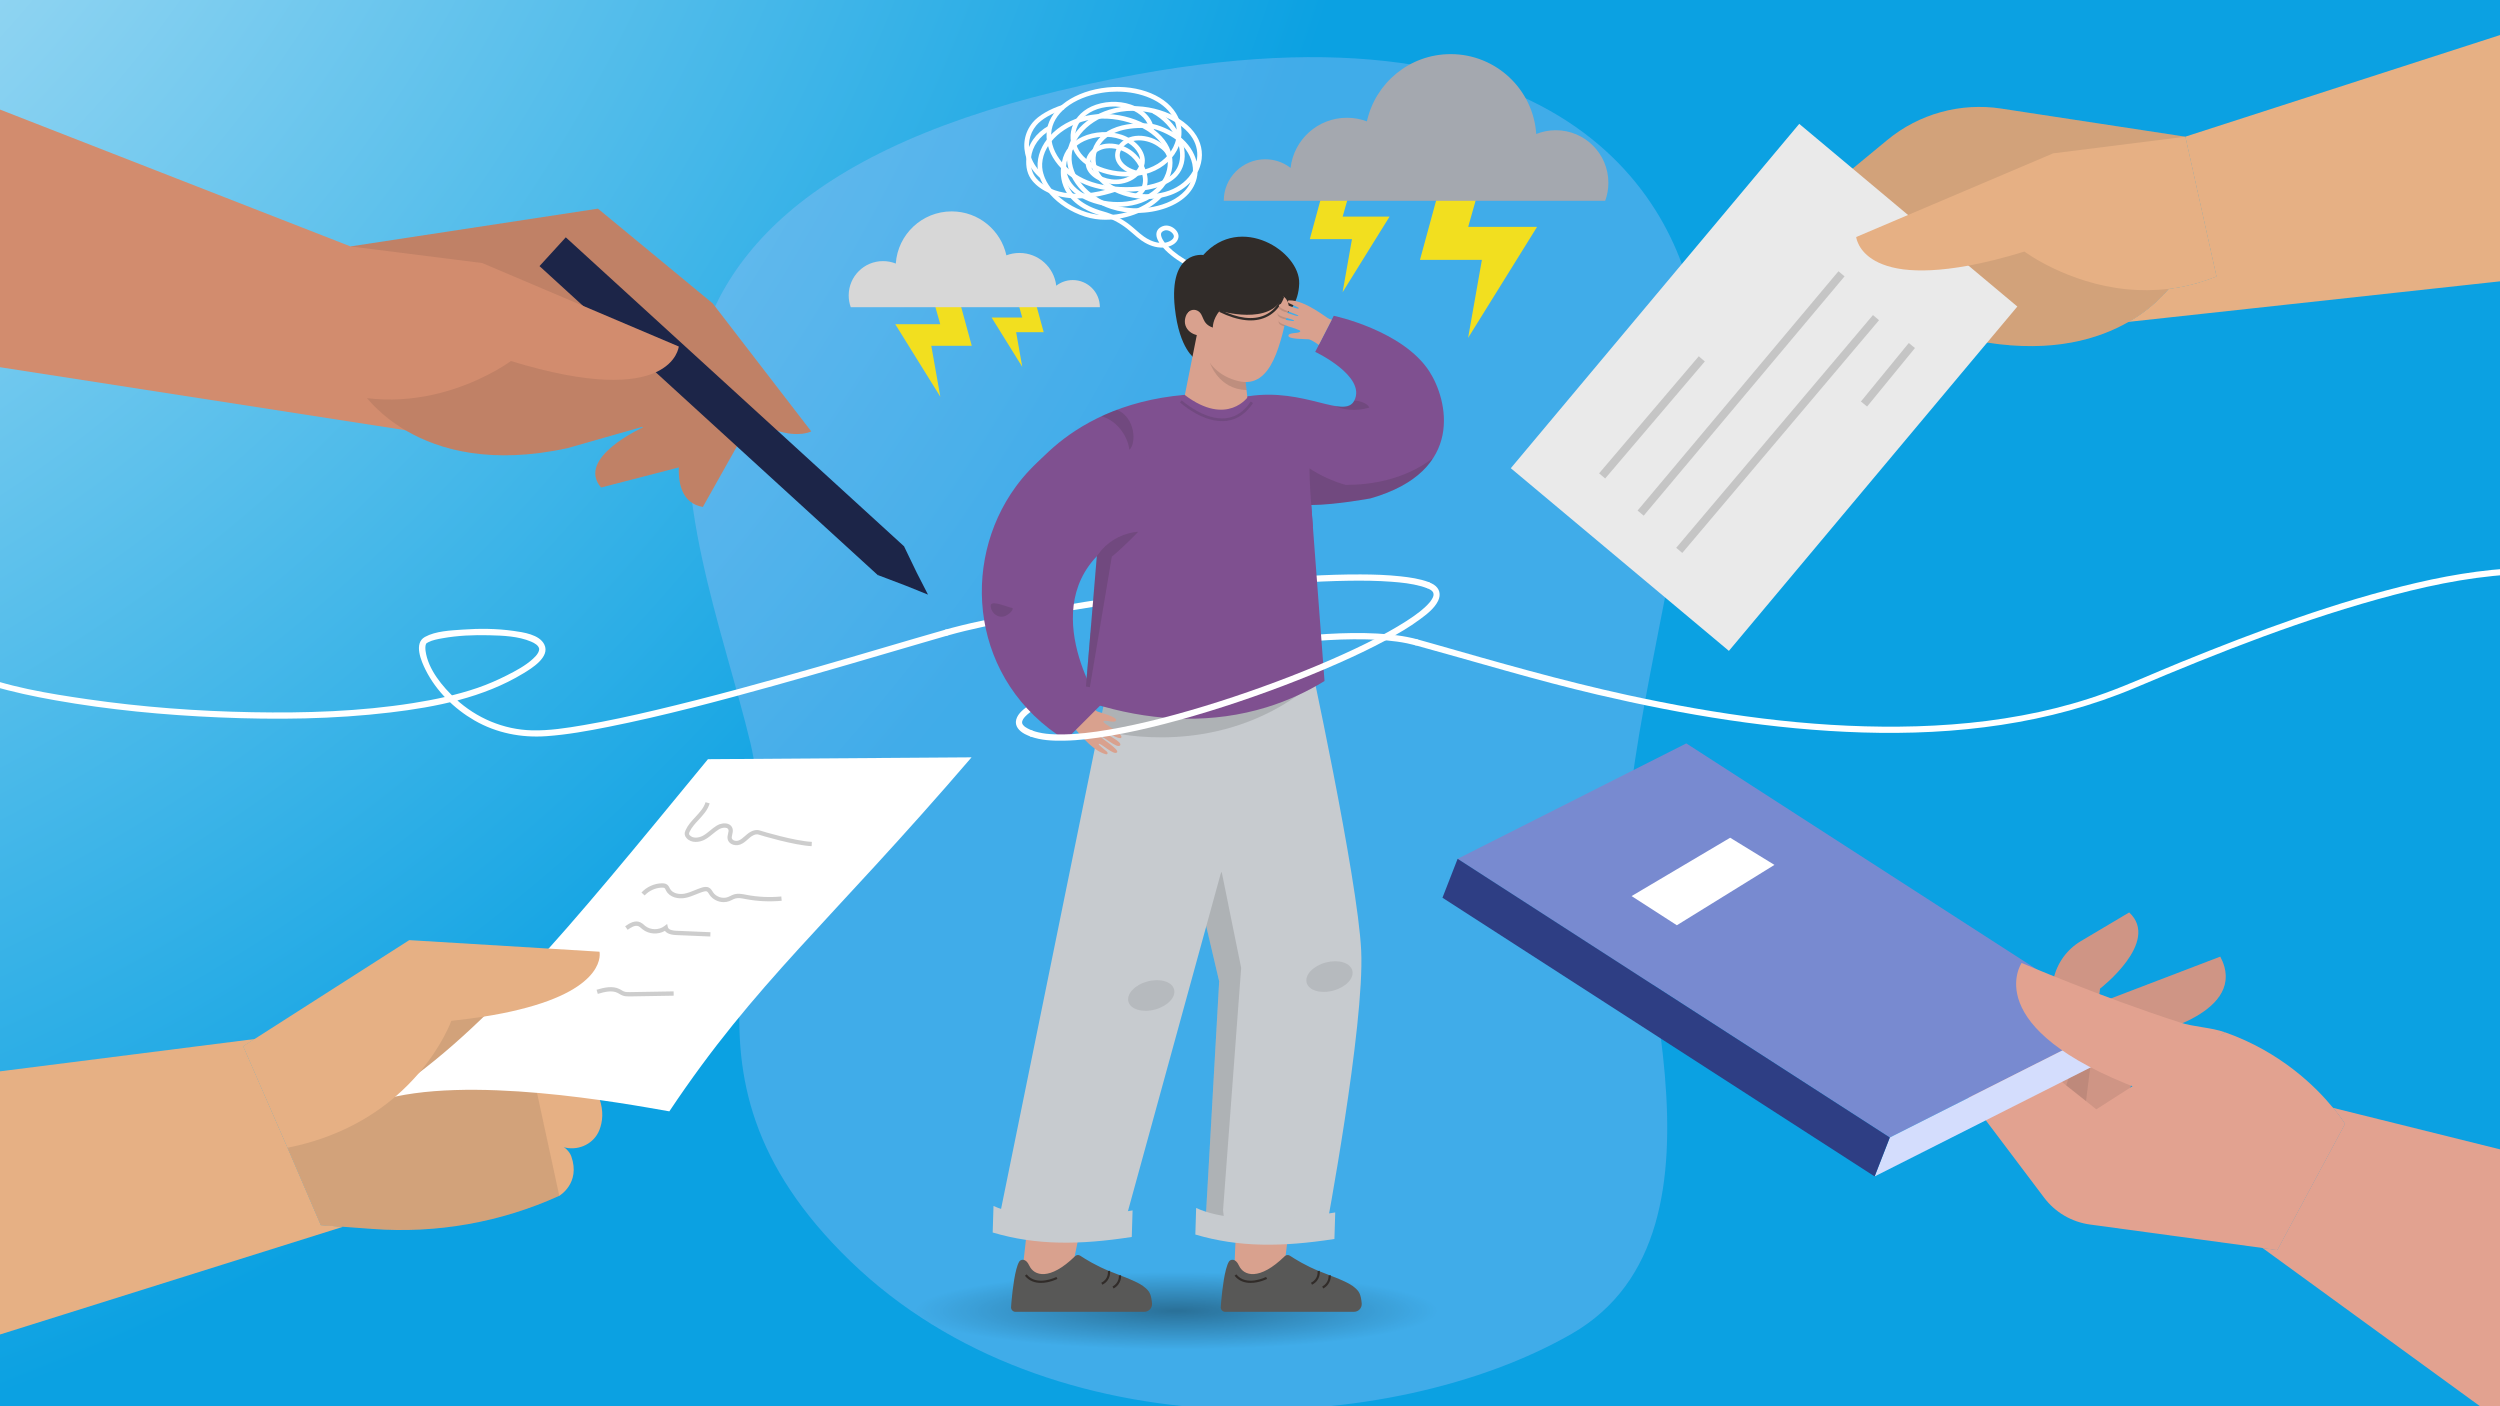 <?xml version="1.0" encoding="UTF-8"?><svg xmlns="http://www.w3.org/2000/svg" width="1200" height="675" xmlns:xlink="http://www.w3.org/1999/xlink" viewBox="0 0 1200 675"><rect x="0" y="0" width="1200" height="675" fill="#808080" stroke="none"/><defs><radialGradient id="Unbenannter_Verlauf_10" cx="-368.36" cy="-320.59" fx="-368.36" fy="-320.59" r="1056.81" gradientUnits="userSpaceOnUse"><stop offset="0" stop-color="#fff"/><stop offset="1" stop-color="#0ba1e2"/></radialGradient><radialGradient id="Unbenannter_Verlauf_11" cx="-2700.79" cy="-262.53" fx="-2700.79" fy="-262.53" r="74.36" gradientTransform="translate(5128.96 694.81) scale(1.69 .25)" gradientUnits="userSpaceOnUse"><stop offset="0" stop-color="#000"/><stop offset="1" stop-color="#000" stop-opacity="0"/></radialGradient></defs><g id="BG"><rect x="-8" y="-8" width="1216" height="691" style="fill:url(#Unbenannter_Verlauf_10);"/></g><g id="Illustration"><path d="M546.66,35.54c214.47-38.76,264.77,71.02,268.32,126.99,3.55,55.97-29.17,171.98-32.86,225.78-3.68,53.8,58.25,202.55-27.75,251.94-86,49.39-249.79,58.26-346.09-34.8-96.3-93.05-29.06-169.87-48.16-249.17-25.9-107.53-107.17-267.66,186.53-320.74Z" style="fill:#a5c0f7; opacity:.35;"/><path d="M495.41,350.61c-.22-.08-.44-.17-.65-.25-.14-.06-.3-.12-.05-.02-.13-.06-.26-.11-.4-.17-.38-.17-.76-.36-1.12-.56-.34-.19-.67-.39-.99-.6-.08-.06-.47-.35-.27-.19s-.18-.15-.26-.22c-.22-.21-.43-.42-.63-.65,0,0,.14,.26-.03-.06-.07-.12-.14-.25-.22-.37-.2-.3-.03-.04-.02-.01-.04-.12-.08-.23-.11-.35s-.05-.24-.07-.35c.09,.41,0,.23,.02-.02,0-.11,.01-.23,.01-.34,0-.12-.11,.37,0-.03,.08-.25,.14-.5,.23-.75-.19,.52,.15-.28,.27-.47,.13-.22,.6-.84,.33-.51,.46-.57,.96-1.09,1.5-1.58,.31-.28,.64-.55,.97-.82,.08-.06,.16-.13,.24-.19-.2,.15-.1,.08,.03-.02,.2-.15,.41-.3,.62-.45,3.97-2.83,8.49-4.92,12.96-6.82,6.12-2.61,12.73-4.89,19.18-6.93,7.89-2.5,15.87-4.7,23.9-6.71,8.83-2.21,17.72-4.17,26.65-5.93,9.16-1.8,18.37-3.37,27.61-4.68,8.81-1.25,17.65-2.25,26.52-2.91,8.04-.6,16.11-.93,24.18-.75,6.59,.15,13.15,.59,19.56,1.89,1.32,.27,2.64,.58,3.94,.93,1.87,.51,2.66-2.39,.8-2.89-6.21-1.69-12.69-2.38-19.1-2.73-7.92-.43-15.87-.26-23.78,.19-8.99,.51-17.96,1.42-26.9,2.57-9.5,1.23-18.97,2.74-28.39,4.49-9.21,1.71-18.37,3.66-27.48,5.85-8.41,2.02-16.78,4.25-25.05,6.77-6.92,2.11-13.79,4.41-20.49,7.14-4.97,2.02-9.98,4.2-14.48,7.15-2.59,1.69-5.83,3.98-6.66,7.16-.82,3.12,1.5,5.51,4.05,6.87,.89,.47,1.83,.86,2.77,1.22,1.81,.68,2.59-2.22,.8-2.89h0Z" style="fill:#fff;"/><path d="M454.68,305.1c11.43-3.26,23.16-5.52,34.83-7.73,16.86-3.19,33.81-5.96,50.8-8.43,18.66-2.72,37.37-5.08,56.14-6.94,17.02-1.68,34.12-3.01,51.22-3.25,6.71-.09,13.44-.02,20.14,.48,5,.37,9.68,.87,14.55,2.22,.9,.25,1.8,.53,2.67,.86,1.81,.68,2.59-2.22,.8-2.89-4.35-1.62-9.04-2.29-13.63-2.79-6.35-.69-12.75-.89-19.13-.91-16.63-.05-33.27,1.12-49.82,2.63-18.91,1.73-37.77,4.02-56.57,6.66-17.5,2.46-34.96,5.23-52.35,8.41-12.53,2.3-25.09,4.69-37.41,7.94-1.02,.27-2.03,.55-3.04,.83-1.85,.53-1.07,3.42,.8,2.89h0Z" style="fill:#fff;"/><g><polygon points="202.17 207.68 -12.67 174.29 -12.67 47.64 168.24 118.28 202.17 207.68" style="fill:#d28c6e;"/><g><path d="M172.88,186.68s26.4,44.38,99.57,28.41l87.06-24.81-38.97-40.92-56.2,18.34-68.52-1.98-22.94,20.96Z" style="fill:#d28c6e;"/><path d="M168.23,118.28l118.78-18.13,55.07,45.47,47.31,61.45s-23.14,12.5-63.58-40.75l-79.55-10.24-78.03-37.8Z" style="fill:#d28c6e;"/><path d="M289.01,187.72l19.56,17.46s-32.32,14.55-20.07,28.83l37.96-9.82,7.29-37.64-44.74,1.17Z" style="fill:#d28c6e;"/><path d="M295.41,175.42l34.54,28.17s-13.15,36.21,7.42,39.74l25.33-45.04-38.96-30.72-28.33,7.85Z" style="fill:#d28c6e;"/><path d="M389.4,207.07l-47.31-61.45-55.07-45.47-118.78,18.13,78.03,37.8,38.5,4.96-20.43,6.67-68.52-1.98-22.94,20.96s26.4,44.38,99.57,28.41l35.81-10.2,.32,.28s-32.32,14.55-20.07,28.83l37.33-9.66c-.26,8.77,2.05,17.35,11.54,18.98l23.75-42.24c18.3,11.37,28.28,5.98,28.28,5.98Z" style="fill:#222221; opacity:.1;"/><g><rect x="337.13" y="85.03" width="18.71" height="219.99" transform="translate(-31.19 319.3) rotate(-47.59)" style="fill:#1c2548;"/><polygon points="445.44 285.42 440.03 274.86 433.91 262.18 425.56 266.96 421.37 276.03 434.43 280.99 445.44 285.42" style="fill:#1c2548;"/></g><path d="M168.23,118.28l63.26,7.99,94.32,40.05s-2.8,30.8-80.58,6.97c0,0-42.66,31.93-91.9,11.87l14.9-66.88Z" style="fill:#d28c6e;"/></g></g><g><path d="M1269.5-5.61V127.46l-247.81,27.04c9.61-5.49,15.82-11.78,19.24-15.86,7.37-.92,15.07-2.8,22.93-5.99l-14.93-67.04L1269.5-5.61Z" style="fill:#e6b084;"/><path d="M1048.93,65.62l14.93,67.04c-7.86,3.19-15.56,5.07-22.93,5.99-3.42,4.08-9.64,10.36-19.24,15.86l-6.78,.72,6.22-16.35,7.27-19.18,20.53-54.08Z" style="fill:#e6b084;"/><g><path d="M1021.27,113.15l-68.69,2.01-20.46-6.68h-.03s38.61-4.98,38.61-4.98l78.22-37.89-88.36-13.49c-19.54-2.98-39.42,2.51-54.66,15.09l-31.25,25.8-47.42,61.6s10,5.4,28.35-6l23.81,42.34c9.51-1.63,11.82-10.23,11.56-19.02l37.42,9.68c12.28-14.32-20.12-28.9-20.12-28.9l.32-.28,35.89,10.23c3.22,.69,6.38,1.28,9.41,1.78,31.45,4.93,53.42-1.64,67.83-9.93,9.61-5.49,15.82-11.78,19.24-15.86,2.27-2.7,3.32-4.47,3.32-4.47l-15.86-14.47-7.14-6.55Z" style="fill:#e6b084;"/><path d="M1021.27,113.15l-68.69,2.01-20.46-6.68h-.03s38.61-4.98,38.61-4.98l78.22-37.89-88.36-13.49c-19.54-2.98-39.42,2.51-54.66,15.09l-31.25,25.8-47.42,61.6s10,5.4,28.35-6l23.81,42.34c9.51-1.63,11.82-10.23,11.56-19.02l37.42,9.68c12.28-14.32-20.12-28.9-20.12-28.9l.32-.28,35.89,10.23c3.22,.69,6.38,1.28,9.41,1.78,31.45,4.93,53.42-1.64,67.83-9.93,9.61-5.49,15.82-11.78,19.24-15.86,2.27-2.7,3.32-4.47,3.32-4.47l-15.86-14.47-7.14-6.55Z" style="fill:#222221; opacity:.1;"/><g><rect x="778.49" y="78.12" width="136.56" height="215.61" transform="translate(317 -500.32) rotate(39.95)" style="fill:#eaeaea;"/><g style="opacity:.3;"><rect x="756.01" y="198.39" width="73.8" height="3.83" transform="translate(126.42 674.24) rotate(-49.59)" style="fill:#6f6f6e;"/></g><g style="opacity:.3;"><rect x="760.69" y="186.9" width="149.97" height="3.83" transform="translate(153.82 707.54) rotate(-49.99)" style="fill:#6f6f6e;"/></g><g style="opacity:.3;"><rect x="780.08" y="206.37" width="146.29" height="3.83" transform="translate(143.36 725.45) rotate(-49.79)" style="fill:#6f6f6e;"/></g><g style="opacity:.3;"><rect x="888.06" y="177.97" width="36.29" height="3.83" transform="translate(193.14 767.34) rotate(-50.71)" style="fill:#6f6f6e;"/></g></g><path d="M1063.87,132.66c-7.86,3.19-15.56,5.07-22.93,5.99-6.91,.82-13.55,.82-19.8,.23-28.95-2.8-49.41-18.13-49.41-18.13-10.17,3.13-19.05,5.3-26.81,6.74-13.55,2.5-23.72,2.76-31.32,1.81-15.66-2.04-20.49-9.34-21.97-13.16-.56-1.41-.66-2.37-.66-2.37l24.9-10.59h.03l69.61-29.57,63.42-7.99,14.93,67.04Z" style="fill:#e6b084;"/></g></g><g><path d="M268.45,573.98c-28.05,12.75-58.88,18.23-89.61,15.91l-14.49-1.07-10.32-.78-15.98-37.13,.68-1.28,29.51-56.82,78.21-20.51,.25,1.1,2.42,11.21,5.87,27.23,2.78,12.71,4.7,21.79,.57,2.56,5.41,25.06Z" style="fill:#e6b084;"/><path d="M234.08,509c-4.09-.39-9.08,2.21-11.07,5.8-11.57,20.87,29.92,32.16,48.43,36.07,6.75,1.43,13.75-2.05,16.27-8.47,1.55-3.96,2.13-9.03,0-15.1-4.29-12.2-37.67-16.8-53.63-18.31Z" style="fill:#e6b084;"/><path d="M229.89,540.02c-3.16-.29-6.15,1.61-7.12,4.63-4.75,14.84,2.75,26.58,45.68,29.34h0s10.34-6,5.77-18.94c-3.61-10.23-32.42-13.93-44.33-15.03Z" style="fill:#e6b084;"/><path d="M164.5,588.9l-221.76,69.64v-137.03l179.46-22.78-5.41,3.49,21.25,48.7,15.98,37.13,10.32,.78s.11,.04,.14,.07Z" style="fill:#e6b084;"/><path d="M164.36,588.83l-10.32-.78-15.98-37.13-21.25-48.7,5.41-3.49,2.92-.5c4.56,18.3,8.44,36.13,13.6,51.41,.14,.36,.25,.71,.36,1.07,5.87,17.02,13.39,30.76,25.28,38.13Z" style="fill:#e6b084;"/><path d="M268.45,573.98c-28.05,12.75-58.88,18.23-89.61,15.91l-14.49-1.07-10.32-.78-15.98-37.13,.68-1.28,29.51-56.82,78.21-20.51,.25,1.1,2.42,11.21,5.87,27.23,2.78,12.71,4.7,21.79,.57,2.56,5.41,25.06Z" style="fill:#222221; opacity:.1;"/><g><path d="M181.81,528.43c41.83-12.92,117.93,1.26,139.48,5.02,41.45-62.17,76.34-89.92,145.06-169.93l-126.53,.89c-69.55,84.62-108.67,132.76-158.01,164.02Z" style="fill:#fff;"/><g style="opacity:.3;"><path d="M389.62,406.17c-8.37-.42-24.05-5.07-25.47-5.56-1.5-.51-3.22,.62-4.11,1.34-.36,.29-.7,.6-1.05,.91-1.1,.98-2.24,1.98-3.72,2.53-1.33,.49-2.91,.4-4.13-.24-.94-.5-1.59-1.3-1.84-2.25-.25-1-.02-1.95,.18-2.8,.17-.72,.32-1.34,.17-1.84-.12-.39-.38-.65-.8-.81-.95-.36-2.53-.12-3.68,.57-1.05,.63-2,1.41-3.01,2.24-1.15,.94-2.34,1.92-3.7,2.67-2.69,1.49-6.63,1.92-8.92-.64-.45-.51-.73-1.04-.84-1.59-.17-.88,.14-1.7,.43-2.32,1.13-2.42,2.95-4.4,4.72-6.3,2.07-2.23,4.03-4.35,4.8-7.03l1.99,.57c-.91,3.16-3.13,5.55-5.27,7.87-1.73,1.87-3.37,3.64-4.36,5.77-.14,.31-.33,.75-.27,1.06,.03,.17,.15,.37,.34,.59,1.47,1.64,4.32,1.35,6.37,.21,1.2-.66,2.26-1.53,3.39-2.46,1.02-.84,2.07-1.7,3.25-2.41,1.43-.87,3.67-1.42,5.48-.74,1.03,.39,1.73,1.13,2.04,2.14,.32,1.04,.08,2.05-.13,2.94-.16,.67-.31,1.3-.19,1.8,.1,.39,.36,.7,.79,.92,.69,.36,1.67,.41,2.44,.13,1.12-.41,2.06-1.25,3.06-2.13,.37-.33,.74-.66,1.12-.96,2.11-1.72,4.27-2.33,6.09-1.7,1.39,.48,16.76,5.04,24.9,5.44l-.1,2.07Z" style="fill:#585857;"/><path d="M347.36,433.02c-2.66,0-5.3-1.3-6.8-3.55l-.3-.46c-.29-.46-.56-.9-.89-1.08-.49-.27-1.27-.08-1.9,.11-1.12,.34-2.21,.79-3.3,1.23-1.7,.69-3.45,1.4-5.33,1.75-3.25,.59-7.3-.22-9.05-3.38-.09-.16-.17-.33-.25-.49-.18-.36-.34-.7-.55-.86-.29-.22-.85-.22-1.24-.23-3.11,.06-6.23,1.47-8.32,3.76l-1.53-1.4c2.48-2.71,6.15-4.37,9.82-4.44,.77,0,1.75,.05,2.55,.67,.58,.45,.88,1.05,1.14,1.57l.21,.41c1.24,2.24,4.42,2.79,6.86,2.34,1.67-.31,3.25-.95,4.92-1.63,1.15-.47,2.3-.93,3.48-1.3,1.02-.31,2.33-.58,3.51,.07,.8,.45,1.25,1.17,1.64,1.8l.26,.41c1.49,2.22,4.61,3.21,7.11,2.27,.39-.15,.76-.34,1.14-.52,.6-.3,1.19-.59,1.83-.77,1.88-.56,3.84-.18,5.57,.15l.34,.07c5.52,1.05,11.14,1.32,16.74,.79l.19,2.06c-5.78,.54-11.61,.28-17.33-.82l-.35-.06c-1.64-.32-3.18-.62-4.59-.2-.52,.15-1.01,.4-1.5,.64-.43,.21-.87,.43-1.32,.6-.89,.34-1.83,.5-2.76,.5Z" style="fill:#585857;"/><path d="M340.94,449.53l-16.49-.7c-2.99-.13-4.52-1.01-5.28-2.01-3.33,1.92-7.77,1.66-10.79-.78-.2-.16-.39-.33-.58-.49-.44-.38-.85-.75-1.29-.95-1.58-.71-3.62,.53-5.23,1.71l-1.22-1.68c2.06-1.51,4.75-3.1,7.31-1.92,.72,.33,1.3,.83,1.8,1.28,.17,.15,.34,.3,.51,.44,2.58,2.07,6.65,2.1,9.26,.06l1.28-1,.37,1.58c.31,1.34,2.61,1.64,3.95,1.69l16.49,.7-.09,2.07Z" style="fill:#585857;"/><path d="M301.81,478.28c-.97,0-2.01-.06-3.01-.44-.53-.2-1.02-.49-1.51-.77-.25-.15-.51-.3-.77-.44-2.75-1.4-6.1-.59-9.58,.44l-.59-1.99c3.74-1.1,7.68-2.02,11.1-.3,.31,.16,.6,.33,.9,.51,.38,.23,.76,.46,1.18,.62,.87,.33,1.89,.32,2.91,.3l20.9-.35,.04,2.07-20.9,.35c-.22,0-.44,0-.67,0Z" style="fill:#585857;"/></g></g><path d="M249.12,484.62c-4.95,1.25-10.57,2.35-16.91,3.35-4.77,.75-9.97,1.42-15.59,2.03,0,0-4.06,11.53-15.31,24.81-3.24,3.77-7.05,7.73-11.57,11.61-11.82,10.11-28.23,19.62-50.66,24.28-.36,.07-.68,.14-1.03,.21l-21.25-48.7,5.41-3.49,74.23-47.46,66.93,4.06,24.39,1.5s4.24,17.34-38.63,27.8Z" style="fill:#e6b084;"/></g><g><path d="M1022,437.98l-23.18,13.77c-6.72,4-11.48,10.61-13.12,18.26l-11.23,52.28,26.03,12.59,7.51-60.34s29.22-22.51,13.99-36.57Z" style="fill:#e2a290;"/><path d="M1065.72,459.19l-62.02,23.72-15.73,50.25,22.07,22.66,22.04-59.54s47.83-10.27,33.65-37.09Z" style="fill:#e2a290;"/><path d="M1229.34,558.98v144.34l-143.34-104.29,7.07,.96,32.48-60.52s-1.82-3.09-5.67-7.7l109.46,27.21Z" style="fill:#e2a290;"/><path d="M1119.87,531.77c3.85,4.61,5.67,7.7,5.67,7.7l-32.48,60.52-7.07-.96-20.97-15.26,17.95-17.25,20.44-38.85,16.46,4.11Z" style="fill:#e2a290;"/><path d="M1022,437.98l-23.18,13.77c-6.72,4-11.48,10.61-13.12,18.26l-11.23,52.28,26.03,12.59,7.51-60.34s29.22-22.51,13.99-36.57Z" style="fill:#222221; opacity:.1;"/><path d="M1065.72,459.19l-62.02,23.72-15.73,50.25,22.07,22.66,22.04-59.54s47.83-10.27,33.65-37.09Z" style="fill:#222221; opacity:.1;"/><path d="M1125.55,539.47l-32.48,60.52-7.07-.96-82.75-11.25c-8.79-1.19-16.76-5.84-22.1-12.94l-27.97-37.1-8.2-10.85-13.44-17.82-.63-35.04,39.39,29.86,6.93,5.51,.9,.73,11.55,9.19,2.12,1.69,9.49,7.53,4.94,3.95,16.32-10.45,.96-.63,.03-.03,44.46-25.88c26.88,9.46,43.83,26.41,51.86,36.27,3.85,4.61,5.67,7.7,5.67,7.7Z" style="fill:#e2a290;"/><g style="isolation:isolate;"><polygon points="809.43 356.83 1016.87 490.61 907.1 546.01 699.66 412.23 809.43 356.83" style="fill:#788ad0;"/><polygon points="1016.87 490.61 1009.59 509.29 899.82 564.69 907.1 546.01 1016.87 490.61" style="fill:#d4ddfd;"/><polygon points="907.1 546.01 899.82 564.69 692.38 430.91 699.66 412.23 907.1 546.01" style="fill:#2e3e84;"/><polygon points="783.16 430.12 830.48 402.11 851.73 415.15 804.89 444.12 783.16 430.12" style="fill:#fff;"/></g><path d="M1068.01,495.5l-40.55,27.42c-78.36-29.58-57.08-60.71-57.08-60.71,0,0,37.36,16.09,75.81,28.52,7.21,2.33,14.85,2.33,21.81,4.77Z" style="fill:#e2a290;"/></g><g><g><path d="M545.73,84.23c-4.66-1.01-8.44-3.62-9.85-6.82-.96-2.17-.79-4.58,.46-6.79,1.65-2.9,4.85-4.9,8.57-5.36,3.97-.48,8.42,.64,11.89,3.01,3.12,2.13,4.24,3.21,5.63,6.3l-2.03,.91c-1.14-2.54-1.87-3.34-4.85-5.38-3-2.04-6.97-3.05-10.37-2.64-2.98,.36-5.63,1.99-6.91,4.25-.9,1.58-1.03,3.28-.36,4.79,1.11,2.52,4.36,4.69,8.28,5.54l-.47,2.18Z" style="fill:#fff;"/><path d="M545.78,102.2c-4.22,0-8.48-.62-12.46-1.91-12.87-4.19-21.77-14.97-21.16-25.63,.64-11.2,11.37-20.97,25.53-23.23,14.41-2.3,30.5,3.75,36.63,13.78,2.79,4.57,3.36,9.89,1.59,14.98-.3,.86-.66,1.7-1.08,2.5-.21,3.8-1.73,7.41-4.39,10.34-5.31,5.85-14.87,9.17-24.66,9.17Zm-1.99-49.02c-1.94,0-3.87,.14-5.75,.45-12.92,2.06-23.09,11.16-23.66,21.16-.55,9.67,7.71,19.51,19.63,23.39,12.45,4.06,27.73,1.14,34.78-6.64,1.15-1.27,2.05-2.66,2.69-4.13-2.5,2.66-5.76,4.8-9.54,6.19-11.28,4.15-26.44,1.3-33.78-6.35-3.61-3.76-5.15-8.69-4.23-13.54,.97-5.11,4.52-9.41,9.75-11.81,6.25-2.86,13.56-2.95,18.59-2.52,3.62,.31,10.27,3.23,13.95,6.13,4.14,3.26,7,7.54,8.12,12.05,.84-3.86,.18-7.77-1.92-11.19-4.81-7.86-16.86-13.19-28.63-13.19Zm4.17,8.23c-5.12,0-9.77,.86-13.36,2.51-4.56,2.09-7.65,5.81-8.49,10.2-.78,4.13,.55,8.35,3.65,11.58,6.68,6.95,21.06,9.6,31.41,5.8,5.11-1.88,9.16-5.23,11.45-9.41,.01-.51,0-1.03-.05-1.56-.41-4.89-3.23-9.73-7.74-13.27h0c-3.35-2.64-9.55-5.39-12.76-5.67-1.4-.12-2.78-.18-4.12-.18Z" style="fill:#fff;"/><g><path d="M499.39,85.54c-3.11-2.64-5.41-5.93-6.65-9.51-2.14-6.09-1.07-12.38,2.95-17.24,2.71-3.28,8.1-6.44,14.43-8.47l.68,2.12c-5.94,1.9-10.95,4.81-13.39,7.77-3.51,4.25-4.44,9.75-2.56,15.09,1.11,3.21,3.18,6.16,5.99,8.54l-1.44,1.7Z" style="fill:#fff;"/><path d="M517.25,95.23c-10.44,0-17.7-3.7-21.57-8.26-2.48-2.92-3.47-6.66-3-11.41,.61-6.19,4.6-11.87,10.7-15.19l1.06,1.95c-5.44,2.97-9.01,8-9.55,13.45-.4,4.13,.41,7.32,2.48,9.76,5.35,6.3,17.97,10.76,37.34,4.4l.69,2.11c-6.84,2.25-12.91,3.19-18.16,3.19Z" style="fill:#fff;"/></g><path d="M530.78,105.49c-3.39,0-6.8-.47-10.06-1.54-13.5-4.4-23.25-15.38-22.68-25.54,.64-11.2,11.37-20.97,25.53-23.23,14.4-2.3,30.5,3.75,36.63,13.78,2.79,4.57,3.36,9.88,1.59,14.97-2.1,6.03-7.19,10.92-13.96,13.41-11.28,4.14-26.44,1.3-33.79-6.35-3.61-3.75-5.15-8.69-4.23-13.53,.97-5.11,4.52-9.42,9.75-11.81,5.7-2.61,12.95-2.97,18.91-.94,6.38,2.17,10.92,7.19,11.05,12.2,.03,.96-.11,1.9-.39,2.81,.07,.15,.14,.31,.21,.46,1.83,4.07,2.03,7.66,.58,10.66-.75,1.57-2.09,3.01-3.77,4.07l-1.18-1.88c1.33-.84,2.38-1.95,2.95-3.15,1-2.08,.97-4.6-.08-7.49-1.95,2.9-5.45,5.12-9.64,5.8-6.75,1.1-14.28-2.12-16.45-7.03-.96-2.17-.79-4.58,.46-6.79,1.65-2.9,4.85-4.9,8.57-5.36,3.97-.49,8.41,.64,11.89,3.01,1.77,1.21,3.3,2.72,4.58,4.51-.36-3.96-4.2-7.91-9.52-9.72-5.37-1.83-12.15-1.49-17.27,.86-4.56,2.09-7.65,5.81-8.49,10.2-.78,4.13,.54,8.35,3.65,11.58,6.67,6.95,21.06,9.6,31.41,5.8,6.15-2.26,10.75-6.65,12.63-12.05,1.55-4.45,1.06-9.09-1.38-13.08-5.6-9.16-21.03-14.88-34.38-12.74-12.92,2.06-23.09,11.16-23.66,21.16-.52,9.18,8.57,19.2,21.14,23.29,12.75,4.15,27.87-1.24,34.56-8.62l1.65,1.5c-5.44,6-16.08,10.77-26.84,10.77Zm1.84-34.35c-.53,0-1.04,.03-1.55,.09-2.98,.36-5.63,1.99-6.91,4.25-.9,1.58-1.03,3.28-.36,4.79,1.76,3.99,8.33,6.67,14.05,5.73,4.14-.67,7.54-3.15,8.86-6.15-1.33-2.5-3.1-4.51-5.27-5.98-2.55-1.74-5.81-2.73-8.82-2.73Z" style="fill:#fff;"/><path d="M540.52,92c-5.96,0-11.98-.85-17-2.49-12.87-4.19-21.77-14.97-21.16-25.63,.59-10.47,11.16-19.12,26.3-21.54,15.26-2.44,30.01,2.53,35.86,12.09,2.21,3.62,3.03,7.7,2.39,11.78,.69,1.65,1.19,3.35,1.48,5.07,.88,5.15-.3,9.82-3.34,13.16-4.67,5.15-14.53,7.56-24.54,7.56Zm-4.34-48.03c-2.36,0-4.76,.18-7.17,.57-14.08,2.25-23.9,10.07-24.43,19.47-.55,9.67,7.71,19.51,19.63,23.39,12.81,4.17,32.3,3.16,39.2-4.45,2.56-2.82,3.55-6.83,2.79-11.29-.09-.53-.2-1.06-.34-1.58-2.23,5.72-7.19,10.34-13.72,12.74-11.28,4.14-26.44,1.3-33.79-6.35-3.61-3.76-5.15-8.69-4.23-13.54,.97-5.11,4.52-9.41,9.75-11.81,5.7-2.61,12.95-2.97,18.91-.94,6.38,2.17,10.92,7.19,11.05,12.2l-2.22,.06c-.11-4.1-4.03-8.27-9.55-10.15-5.37-1.83-12.15-1.49-17.27,.86-4.56,2.09-7.65,5.81-8.49,10.2-.78,4.13,.54,8.35,3.65,11.58,6.68,6.95,21.06,9.6,31.41,5.8,6.15-2.26,10.75-6.65,12.63-12.05,.25-.72,.45-1.44,.59-2.17-2.25-4.95-6.35-9.42-11.36-12.12l1.06-1.96c4.34,2.35,8,5.81,10.54,9.81-.2-2.31-.94-4.57-2.21-6.65-4.4-7.19-14.9-11.62-26.44-11.62Z" style="fill:#fff;"/><path d="M584.91,132.07c-8.99,0-21.04-6.84-26.68-13.23-.35,.02-.7,.02-1.04,0-3.91-.15-7.27-1.97-9.4-3.48-1.45-1.02-2.74-2.16-3.99-3.26-.9-.79-1.83-1.6-2.79-2.35-3.7-2.88-7.7-4.93-11.9-6.08-23.3-6.39-19.76-23.46-19.72-23.64l2.17,.49c-.13,.61-3.05,15.19,18.14,21,4.47,1.23,8.74,3.4,12.67,6.47,1.01,.79,1.97,1.63,2.89,2.44,1.26,1.11,2.46,2.16,3.81,3.11,1.74,1.23,4.38,2.69,7.42,3.01-.7-1.09-1.17-2.15-1.35-3.12-.41-2.23,.69-4.01,3-4.87,2.18-.81,4.38,.15,5.71,1.31,1.43,1.25,2.09,2.86,1.76,4.3-.48,2.13-2.48,3.55-4.81,4.21,5.35,5.44,15.8,11.44,24.11,11.44h.04v2.23h-.04Zm-25.1-21.56c-.3,0-.6,.05-.9,.16-1.66,.62-1.73,1.55-1.58,2.39,.18,1.01,.81,2.19,1.79,3.45,2.2-.36,4.02-1.47,4.32-2.81,.14-.61-.28-1.45-1.06-2.13-.62-.54-1.58-1.06-2.57-1.06Z" style="fill:#fff;"/></g><g style="opacity:.35;"><ellipse cx="568.62" cy="629.67" rx="131.64" ry="28.77" style="fill:url(#Unbenannter_Verlauf_11);"/></g><g><g><polygon points="628.71 114.77 635.47 89.98 648.43 89.98 644.48 103.98 666.98 103.98 644.45 140.25 648.95 114.77 628.71 114.77" style="fill:#f2df1f;"/><polygon points="681.58 124.74 691.51 88.33 710.55 88.33 704.73 108.9 737.79 108.9 704.69 162.18 711.31 124.74 681.58 124.74" style="fill:#f2df1f;"/></g><path d="M587.41,96.37h183.09c.99-2.69,1.52-5.61,1.52-8.63,0-13.94-11.3-25.23-25.23-25.23-3.32,0-6.49,.64-9.39,1.81-1.46-21.41-19.3-38.34-41.08-38.34-19.69,0-36.15,13.82-40.21,32.29-2.99-1.13-6.22-1.74-9.6-1.74-13.97,0-25.48,10.51-27.04,24.07-3.35-2.6-7.57-4.15-12.15-4.15-11,0-19.92,8.92-19.92,19.92Z" style="fill:#a4a8af;"/></g><g><g><polygon points="500.97 159.47 496.55 143.27 488.09 143.27 490.67 152.42 475.97 152.42 490.69 176.11 487.75 159.47 500.97 159.47" style="fill:#f2df1f;"/><polygon points="466.44 165.98 459.95 142.2 447.52 142.2 451.32 155.63 429.73 155.63 451.35 190.43 447.02 165.98 466.44 165.98" style="fill:#f2df1f;"/></g><path d="M527.94,147.45h-119.58c-.65-1.76-.99-3.66-.99-5.64,0-9.1,7.38-16.48,16.48-16.48,2.17,0,4.24,.42,6.13,1.18,.95-13.98,12.6-25.04,26.83-25.04,12.86,0,23.61,9.03,26.26,21.09,1.95-.74,4.06-1.14,6.27-1.14,9.12,0,16.64,6.86,17.66,15.72,2.19-1.7,4.94-2.71,7.93-2.71,7.19,0,13.01,5.83,13.01,13.01Z" style="fill:#d7d7d7;"/></g><polygon points="490.53 612.12 495.36 569.22 522.29 571.47 514.13 611.44 490.53 612.12" style="fill:#d9a18e;"/><path d="M657.84,239.23c-.08,.02-16.71,3.09-28.45,3.19l.8,10.66-95.03-11.54-6.49-.78-40.51-4.94s19.94-41,80.44-46.29c.37-.04,20.38,2.27,30.64,.67,26.94-4.19,46.19,11.26,50.82,2.1,5.94-11.74-18.76-23.4-18.76-23.4l8.9-17.33s33.11,6.97,45.87,26.69c8.7,13.43,17.59,47.9-28.23,60.96Z" style="fill:#7f5090;"/><path d="M577.56,122.4s-16.69-2.56-13.63,25.48c2.16,19.82,9.62,24.23,9.62,24.23l2.02-16.74,2.77-11.26,5.59-15.57-6.38-6.15Z" style="fill:#312c29;"/><path d="M598.97,193.02l-2.14-19.52-21.19-18.56-7.03,35.25s23.35,20.94,30.35,2.84Z" style="fill:#d9a18e;"/><g style="opacity:.15;"><path d="M598.33,187.21c-13.52-.3-17.58-13.14-17.58-13.14l16.48,3.04,1.1,10.1Z" style="fill:#222221;"/></g><path d="M618.72,147.31c-3.97,16.36-7.76,39.68-24.37,35.6-18.17-4.46-20.45-22.68-19.59-36.01,.43-6.69,6.19-17.41,21.93-16.07,19.66,1.67,23.64,9.87,22.03,16.48Z" style="fill:#d9a18e;"/><path d="M578.43,153.53c.64-3.51-2.75-6.62-6.07-5.32-1.03,.4-1.97,1.15-2.66,2.44-2.81,5.24,.76,10.47,7.33,10.49l1.4-7.61Z" style="fill:#d9a18e;"/><path d="M577.56,122.4c17.91-20.03,46.5-1.69,46.06,13.65-.28,9.69-5.51,14.04-5.51,14.04,1.79-5.64-2.2-7.87-2.2-7.87-5.94,14.4-30.48,6.96-30.48,6.96-3.48,4.26-3.26,8.06-3.26,8.06-5.63-1.89-4.03-6.28-7.28-8.05-2.16-1.18-4.49,.04-5.19,1.45-1.36,2.74,7.86-28.24,7.86-28.24Z" style="fill:#312c29;"/><path d="M597.93,153.68c3.54,.36,6.74-.08,9.55-1.33,6.87-3.03,8.89-9.69,8.97-9.98l-1.08-.32c-.02,.06-1.97,6.46-8.36,9.27-5.56,2.45-12.74,1.55-21.34-2.65l-.49,1.01c4.64,2.27,8.9,3.6,12.75,3.99Z" style="fill:#312c29;"/><polygon points="592.28 613.61 594.13 570.42 621.13 570.42 615.82 612.83 592.28 613.61" style="fill:#d9a18e;"/><path d="M636.23,592.02s18.84-99.56,17.14-135.69c-1.65-34.95-25.6-144.73-25.6-144.73l-80.51-2.32,37.94,161.77-6.75,119.11,57.78,1.86Z" style="fill:#c7cbcf;"/><g style="opacity:.15;"><polygon points="587.07 580.91 588.16 590.48 578.45 590.17 585.2 471.05 575.92 431.51 586.41 418.52 595.76 464.62 587.07 580.91" style="fill:#222221;"/></g><polygon points="612.29 323.51 607.89 339.51 606.9 343.11 539.31 589 479.13 587.06 526.95 352.22 529.62 339.16 533.53 319.92 612.29 323.51" style="fill:#c7cbcf;"/><path d="M640.91,581.96s-44.68,8.12-66.76-2.14l-.39,12.75c20.81,6.19,41.69,6.03,66.76,2.14l.39-12.75Z" style="fill:#c7cbcf;"/><path d="M538,288.91c.03-.29,2.85-29.26,19.14-50.15l-1.19-1.02c-16.59,21.27-19.45,50.72-19.48,51.01l1.53,.15Z" style="fill:#fff;"/><g style="opacity:.15;"><path d="M627.76,311.61l-4.37,21.82-.51,.35c-5.29,3.73-10.64,6.81-15.98,9.33-39.97,18.95-78.85,7.25-78.85,7.25l-1.1,1.86,2.67-13.06c-3-.84-5.98-1.77-8.95-2.77l.58-6.87,2.16-25.86,104.36,7.96Z" style="fill:#222221;"/></g><path d="M635.76,326.9c-4.23,2.59-8.53,4.88-12.88,6.88-4.93,2.28-9.93,4.17-14.98,5.73-25.61,7.87-52.57,6.84-78.27-.35-3-.84-5.98-1.77-8.95-2.77l.58-6.87,2.16-25.86,3.22-38.44,2.04-24.47,3.27-36.5s36.37-14.71,36.66-14.71c20.55,15.61,30.65,.67,30.65,.67l29.5,43.7,7.01,93Z" style="fill:#7f5090;"/><path d="M521.1,335.55c1.04,1.26,4.25,5.41,5.77,6.01,1.41,.55,9.41,2.56,8.84,4.22-.61,1.74-5.83-.79-6.07,.66-.15,.9,10,6.02,8.53,7.68-.97,1.09-6.69-2.85-6.98-2.1-.27,.7,7.8,4.08,6.45,5.77-1.41,1.77-8.48-4.88-9.08-4.03-.3,.42,8.79,5.99,7.65,7.33-1.52,1.8-8.03-4.76-8.8-4-.38,.37,2.34,2.28,3.81,3.62,.82,.74,.35,1.52-.38,1.34-7.52-1.91-15.13-13.12-16.26-13.8-1.67-1.02-4.1-2-5.66-3.05l12.18-9.64Z" style="fill:#d9a18e;"/><g><path d="M613.88,146.53c-.27,1.04,.04,2.65,4.17,3.56,.55-1.87-.34-2.19-.34-2.19l-3.83-1.37Z" style="fill:#222221; opacity:.15;"/><path d="M613.33,150.25c-.2,.91-.18,2.24,3.95,3.15,.39-1.58,.35-2.05,.35-2.05l-4.3-1.1Z" style="fill:#222221; opacity:.15;"/><path d="M613.86,153.77c-.27,1.04-.16,2.17,2.67,2.88,.48-1.57-.4-2.19-.4-2.19l-2.27-.69Z" style="fill:#222221; opacity:.15;"/><path d="M639.25,153.42l-6.23,12.13c-1.73-1.21-3.88-2.59-4.94-2.7-1.51-.15-9.76,.05-9.64-1.71,.11-1.84,5.82-.8,5.68-2.26-.1-.91-11.25-3.14-10.27-5.13,.63-1.31,7.21,.96,7.29,.17,.07-.74-8.61-1.86-7.76-3.84,.89-2.08,9.47,2.45,9.82,1.46,.18-.48-10.07-3.42-9.32-5.02,.99-2.15,9.01,2.45,9.54,1.5,.26-.45-2.86-1.57-4.63-2.46-.99-.51-.74-1.38,0-1.39,7.77-.16,18.08,8.59,19.36,8.97,.34,.1,.72,.19,1.1,.27Z" style="fill:#d9a18e;"/></g><path d="M528.34,338.39s-33.7-50.56,5.95-78.02l24.78-62.56,.02-.42c-26.38-1.07-55.31,14.06-71.46,36.14-27.02,36.92-21.54,93.63,23.86,121.71l16.85-16.85Z" style="fill:#7f5090;"/><path d="M543.64,580.99s-44.68,8.12-66.76-2.14l-.39,12.75c20.81,6.19,41.69,6.03,66.76,2.14l.39-12.75Z" style="fill:#c7cbcf;"/><g><path d="M487.44,629.67h61.82c2.15,0,3.87-1.82,3.71-3.97,0-.03,0-.05,0-.08-.04-.47-.1-.96-.17-1.44-.21-1.64-.66-3.29-1.43-4.32-2.93-3.89-8.62-5.66-18.76-9.68-6.36-2.53-11.77-5.89-14.14-7.46-.77-.51-1.77-.39-2.45,.26-12.23,11.95-19.73,9.41-21.98,4.48-1.72-3.76-4.15-2.97-4.82-1.87-2.06,3.45-3.19,13.54-3.65,18.6-.06,.54-.1,1.04-.13,1.44-.07,.94-.11,1.52-.11,1.52-.23,1.32,.79,2.53,2.12,2.53Z" style="fill:#585857;"/><g><path d="M529.1,616.67c4.39-2.13,3.74-6.66,3.73-6.71l-1.06,.16c.02,.15,.52,3.8-3.14,5.58l.47,.97Z" style="fill:#312c29;"/><path d="M534.52,618.49c4.04-2.28,3.61-6.22,3.59-6.38l-1.06,.13c.02,.14,.35,3.4-3.05,5.32l.53,.93Z" style="fill:#312c29;"/><path d="M499.63,615.8c4.14,0,7.88-1.89,7.94-1.92l-.49-.95c-.09,.05-9.48,4.76-14.29-1.24l-.84,.67c2.12,2.64,4.98,3.44,7.68,3.44Z" style="fill:#312c29;"/></g></g><g><path d="M588.09,629.67h61.82c2.15,0,3.87-1.82,3.71-3.97,0-.03,0-.05,0-.08-.04-.47-.1-.96-.17-1.44-.21-1.64-.66-3.29-1.43-4.32-2.93-3.89-8.62-5.66-18.76-9.68-6.36-2.53-11.77-5.89-14.14-7.46-.77-.51-1.77-.39-2.45,.26-12.23,11.95-19.73,9.41-21.98,4.48-1.72-3.76-4.15-2.97-4.82-1.87-2.06,3.45-3.19,13.54-3.65,18.6-.06,.54-.1,1.04-.13,1.44-.07,.94-.11,1.52-.11,1.52-.23,1.32,.79,2.53,2.12,2.53Z" style="fill:#585857;"/><g><path d="M629.75,616.67c4.39-2.13,3.74-6.66,3.73-6.71l-1.06,.16c.02,.15,.52,3.8-3.14,5.58l.47,.97Z" style="fill:#312c29;"/><path d="M635.17,618.49c4.04-2.28,3.61-6.22,3.59-6.38l-1.06,.13c.02,.14,.35,3.4-3.05,5.32l.53,.93Z" style="fill:#312c29;"/><path d="M600.28,615.8c4.14,0,7.88-1.89,7.94-1.92l-.49-.95c-.1,.05-9.48,4.76-14.3-1.24l-.84,.67c2.12,2.64,4.98,3.44,7.68,3.44Z" style="fill:#312c29;"/></g></g><g style="opacity:.15;"><path d="M586.62,202.15c-10.29,0-19.83-8.63-20.25-9.02l.88-.96c.11,.1,10.88,9.85,21.35,8.56,4.66-.57,8.61-3.26,11.75-7.99l1.09,.72c-3.36,5.07-7.63,7.95-12.69,8.57-.71,.09-1.42,.13-2.13,.13Z" style="fill:#222221;"/></g><path d="M546.36,255.22c-6.45,.57-12.82,3.32-17.72,8.92l-2.16,2.79s-.03,.04-.04,.06c-.21,2.81-5.19,62.53-5.19,62.53l1.9,.35,10.52-62.63c6.38-5.33,12.7-12.01,12.7-12.01Z" style="fill:#222221; opacity:.15;"/><path d="M646,232.76c-6.03-1.59-12.8-4.81-17.45-7.95-.03,6.46,.85,17.6,.85,17.6,11.73-.09,28.37-3.16,28.44-3.19,15.15-4.32,24.33-10.99,29.48-18.46l.21-.64c-13.7,10.3-29.79,12.63-41.54,12.63Z" style="fill:#222221; opacity:.15;"/><path d="M640.66,194.76c3.07,1.79,10,2.94,16.56,.89-.42-1.9-4.79-3.4-7.15-3.34-2.1,4.43-9.4,2.45-9.4,2.45Z" style="fill:#222221; opacity:.15;"/><path d="M528.69,199.81c7.13,1.91,12.56,9.11,13.41,16.08,3.3-2.81,3.17-15.17-5.91-19.22-2.82,1.04-5.84,2.2-7.5,3.14Z" style="fill:#222221; opacity:.15;"/><path d="M475.57,290.36c.65-2.33,8.57,1.27,10.15,1.43s-1.98,4.68-5.55,4.2-5-4.2-4.6-5.63Z" style="fill:#222221; opacity:.15;"/><ellipse cx="552.62" cy="477.8" rx="11.35" ry="6.98" transform="translate(-105.24 160.15) rotate(-15.07)" style="fill:#222221; opacity:.1;"/><ellipse cx="638.16" cy="468.72" rx="11.35" ry="6.98" transform="translate(-99.93 182.08) rotate(-15.07)" style="fill:#222221; opacity:.1;"/></g><g><path d="M679.32,309.72c29.1,7.97,57.91,16.79,87.31,23.68,41.76,9.78,84.39,16.87,127.32,18.19,44.72,1.38,89.53-3.94,130.96-21.47,40.48-17.13,81.73-33.42,124.3-44.61,20.77-5.46,42-9.55,63.52-10.05,1.8-.04,3.59-.06,5.39-.06,1.93,0,1.93-3,0-3-19.66,0-39.1,2.91-58.21,7.37-38.74,9.03-76.3,23.14-113.1,38.06-12.13,4.92-24.08,10.41-36.39,14.87-10.32,3.74-20.92,6.73-31.65,9.06-22.02,4.78-44.57,6.81-67.08,7.03-43.88,.43-87.66-5.84-130.46-15.16-31.65-6.89-62.71-15.87-93.83-24.76-2.43-.69-4.86-1.38-7.29-2.05-1.86-.51-2.66,2.38-.8,2.89h0Z" style="fill:#fff;"/><path d="M685.03,282.32c.1,.04,.2,.08,.29,.11,.31,.12-.23-.11,0,0,.19,.09,.38,.17,.56,.26,.33,.17,.63,.36,.95,.55,.07,.04,.13,.09,.2,.14,.25,.17-.23-.19-.06-.05,.12,.11,.25,.21,.36,.32,.1,.09,.18,.2,.28,.29,.34,.33-.1-.22,.09,.11,.06,.1,.12,.21,.19,.31,.19,.29,.08,.19,.04,.06,.05,.18,.21,.85,.17,.58-.05-.34,0,.11,0,.21,0,.14-.01,.28-.01,.42,0,.39,.1-.33,0,.06-.04,.15-.06,.29-.1,.44-.04,.13-.08,.26-.13,.39-.03,.08-.06,.16-.09,.24-.07,.18,.18-.37,.02-.05s-.3,.6-.47,.89c-.2,.33-.42,.64-.64,.96-.29,.42,.07-.06-.18,.24-.14,.17-.28,.35-.43,.52-1.36,1.58-2.94,2.96-4.56,4.25-.81,.65-1.8,1.38-2.9,2.16-1.16,.82-2.34,1.6-3.53,2.37-2.77,1.78-5.62,3.45-8.5,5.06-6.92,3.85-14.05,7.33-21.26,10.61-8.38,3.82-16.88,7.36-25.46,10.7-9.2,3.58-18.49,6.93-27.86,10.05s-18.59,5.94-28,8.51c-8.69,2.37-17.46,4.5-26.31,6.21-7.45,1.44-14.94,2.61-22.51,3.09-3.1,.19-6.2,.27-9.3,.13-2.79-.13-4.79-.32-7.43-.93-1.03-.24-2.04-.53-3.03-.89-1.81-.67-2.6,2.23-.8,2.89,5.01,1.85,10.62,2.08,15.91,2,7.42-.12,14.82-1.09,22.13-2.32,8.81-1.49,17.54-3.47,26.2-5.7,9.55-2.46,19.02-5.25,28.41-8.27,9.6-3.09,19.11-6.43,28.54-10,9.04-3.43,17.99-7.07,26.83-10.98,7.64-3.38,15.19-6.96,22.55-10.91,5.65-3.03,11.26-6.26,16.42-10.1,3.2-2.37,6.9-5.17,8.68-8.85,1.45-2.99,.76-5.95-2.07-7.79-.75-.49-1.58-.84-2.41-1.15-1.81-.69-2.59,2.21-.8,2.89h0Z" style="fill:#fff;"/><path d="M-23.64,321.22c6.06,3.74,13.05,6.04,19.85,8.04,9.9,2.92,20.04,5.05,30.2,6.86,26.01,4.62,52.44,7.12,78.82,8.24,27.33,1.16,54.89,.88,82.08-2.37,22.06-2.64,44.64-7.07,63.88-18.76,3.96-2.4,13.04-7.88,10.08-13.87-2.39-4.84-10.11-5.87-14.79-6.53-8.07-1.15-16.32-1.2-24.43-.62-5.76,.41-12.9,.66-18.09,3.52-5.52,3.04-1.73,11.7,.31,15.79,5.06,10.15,13.74,18.69,23.52,24.32,10.5,6.04,22.41,8.37,34.43,7.53,9.97-.7,19.88-2.5,29.67-4.45,26.72-5.32,53.09-12.4,79.32-19.69,24.04-6.67,47.96-13.75,71.9-20.77,3.85-1.13,7.7-2.25,11.56-3.36,1.85-.53,1.07-3.43-.8-2.89-20.32,5.81-40.55,11.93-60.86,17.75-25.97,7.44-52.03,14.66-78.32,20.88-11.44,2.71-22.94,5.24-34.53,7.21-8.16,1.39-16.54,2.72-24.85,2.51-13.6-.34-26.61-5.88-36.57-15.08-6.29-5.81-13.31-14.22-14.47-23.07-.13-1.02-.18-2.37,.19-3.23,.18-.42,.34-.51,1.15-.93,1.92-1.01,4.54-1.49,6.79-1.89,7.36-1.33,14.97-1.63,22.43-1.44,6.6,.16,13.95,.44,20.11,3.06,1.73,.73,3.5,1.81,3.84,3.31,.1,.43-.09,1.26-.47,1.99-.6,1.15-1.57,2.11-2.52,2.98-3.63,3.32-8.17,5.71-12.52,7.92s-9.18,4.33-14,5.98c-10.07,3.45-20.55,5.67-31.06,7.33-25.46,4.03-51.45,4.84-77.19,4.37-26.41-.48-52.86-2.45-79-6.23-18.91-2.74-38.59-5.9-56.39-13.13-2.68-1.09-5.31-2.33-7.77-3.85-1.65-1.02-3.16,1.58-1.51,2.59h0Z" style="fill:#fff;"/></g></g></svg>